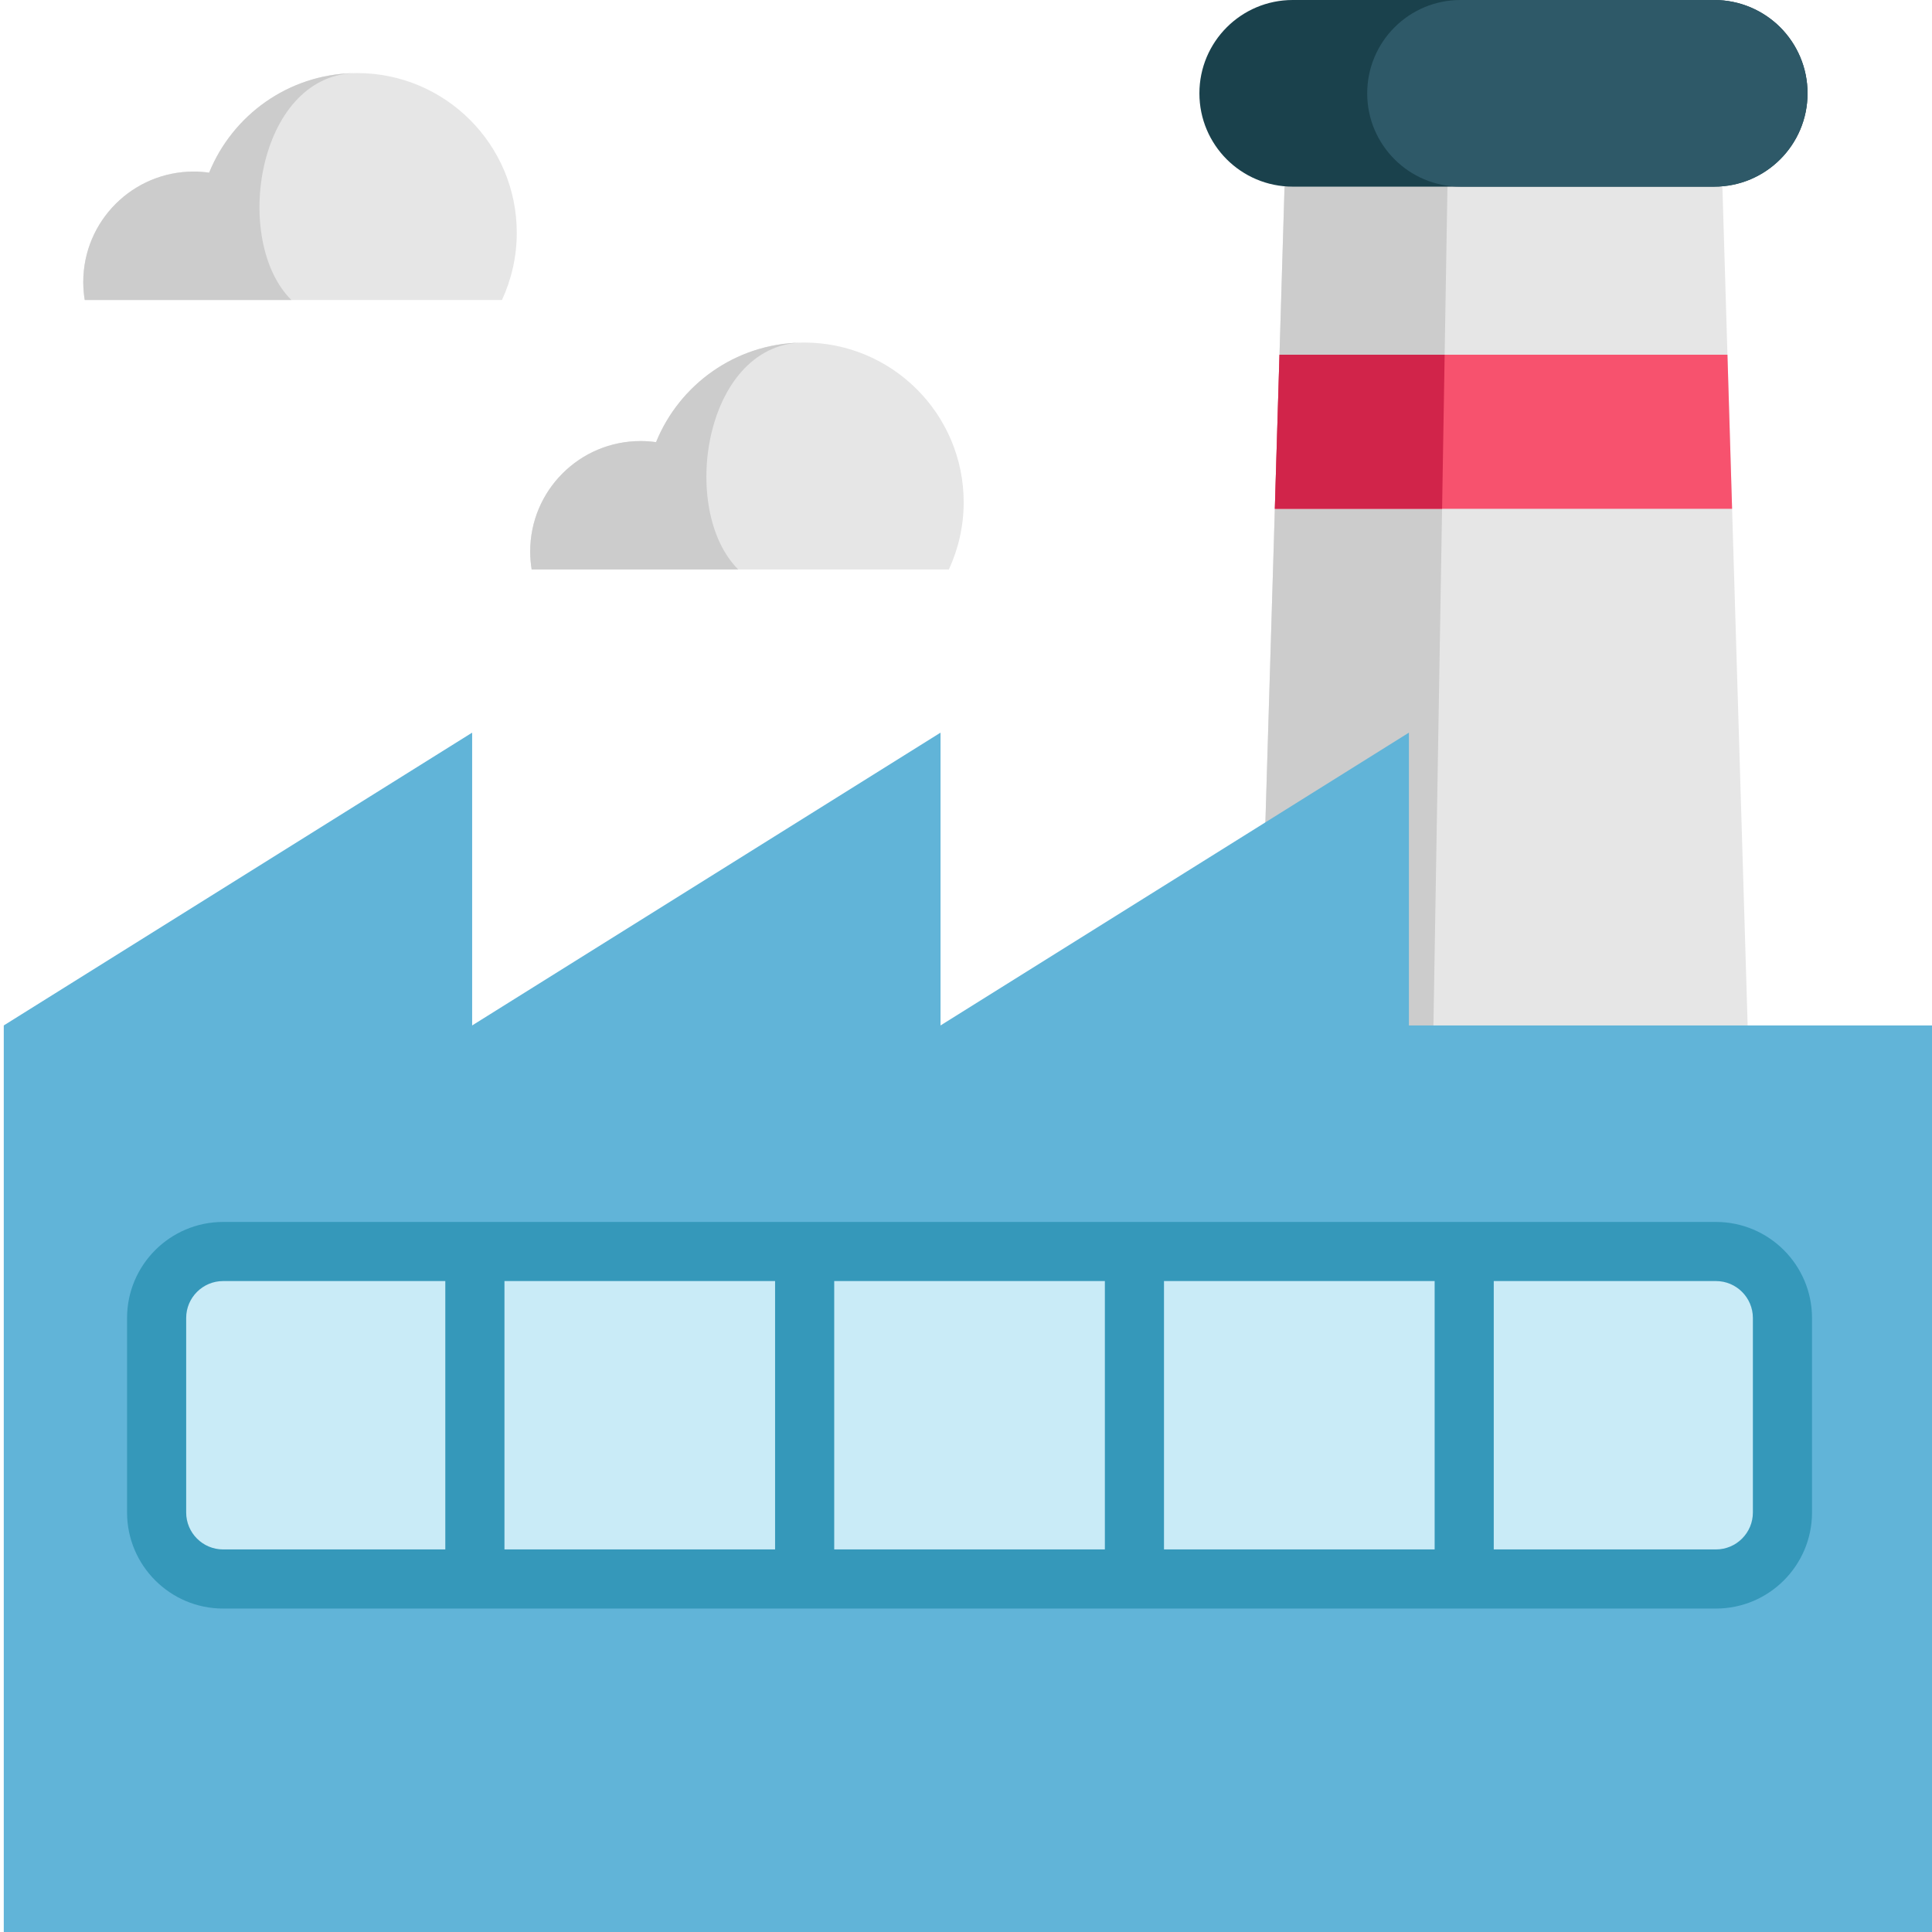 <svg width="104" height="104" viewBox="0 0 104 104" fill="none" xmlns="http://www.w3.org/2000/svg">
<g clip-path="url(#clip0)">
<path d="M94.833 80.295H67.031L68.625 27.39L68.875 19.095L69.147 10.047L75.605 7.295L80.932 5.025L92.717 10.047L92.989 19.095L93.239 27.39L94.833 80.295Z" fill="#E6E6E6"/>
<path d="M76.743 80.295H67.031L68.625 27.39L68.875 19.095L69.147 10.047L75.605 7.295H77.963L76.743 80.295Z" fill="#CCCCCC"/>
<path d="M75.842 55.2V39.438L50.629 55.2V39.438L25.416 55.2V39.438L0.203 55.2V104H104.177V55.2H75.842Z" fill="#61B4D8"/>
<path d="M93.239 27.39H68.625L68.875 19.095H92.989L93.239 27.39Z" fill="#F7526E"/>
<path d="M77.766 19.095L77.628 27.39H68.625L68.875 19.095H77.766Z" fill="#D1244A"/>
<path d="M97.301 5.025C97.301 7.798 95.051 10.047 92.276 10.047H69.588C68.201 10.047 66.945 9.485 66.034 8.576C65.126 7.666 64.564 6.41 64.564 5.025C64.564 2.249 66.813 0 69.588 0H92.276C93.663 0 94.92 0.563 95.83 1.47C96.738 2.381 97.301 3.637 97.301 5.025Z" fill="#1A414C"/>
<path d="M97.3 5.025C97.3 7.798 95.051 10.047 92.275 10.047H78.621C77.233 10.047 75.977 9.485 75.069 8.576C74.158 7.666 73.597 6.41 73.597 5.025C73.597 2.249 75.845 0 78.621 0H92.275C93.663 0 94.92 0.563 95.83 1.47C96.738 2.381 97.3 3.637 97.3 5.025Z" fill="#2E5968"/>
<path d="M92.371 84.997H12.01C10.033 84.997 8.431 83.395 8.431 81.418V70.948C8.431 68.971 10.033 67.369 12.01 67.369H92.371C94.348 67.369 95.95 68.971 95.95 70.948V81.418C95.95 83.395 94.348 84.997 92.371 84.997Z" fill="#C9EBF7"/>
<path d="M92.371 65.778H12.01C9.159 65.778 6.84 68.097 6.84 70.948V81.418C6.84 84.269 9.159 86.589 12.01 86.589H92.371C95.222 86.589 97.541 84.269 97.541 81.418V70.948C97.541 68.097 95.222 65.778 92.371 65.778ZM44.906 68.96H59.475V83.406H44.906V68.96ZM41.723 83.406H27.155V68.96H41.723V83.406ZM62.658 68.96H77.227V83.406H62.658V68.96ZM10.022 81.418V70.948C10.022 69.852 10.914 68.96 12.01 68.96H23.971V83.406H12.01C10.914 83.406 10.022 82.514 10.022 81.418ZM94.358 81.418C94.358 82.514 93.467 83.406 92.371 83.406H80.409V68.96H92.371C93.467 68.96 94.358 69.852 94.358 70.948V81.418Z" fill="#3598BA"/>
<path d="M27.818 12.529C27.818 13.821 27.531 15.047 27.02 16.149H4.561C4.51 15.835 4.482 15.51 4.482 15.181C4.482 11.896 7.146 9.235 10.429 9.235C10.71 9.235 10.986 9.257 11.258 9.295C12.515 6.205 15.512 4.01 19.037 3.937C19.096 3.935 19.16 3.933 19.222 3.933C23.968 3.933 27.818 7.782 27.818 12.529Z" fill="#E6E6E6"/>
<path d="M15.682 16.148H4.561C4.51 15.834 4.482 15.51 4.482 15.181C4.482 11.896 7.146 9.235 10.429 9.235C10.71 9.235 10.986 9.256 11.258 9.294C12.515 6.205 15.512 4.009 19.037 3.937C13.851 4.14 12.483 12.948 15.682 16.148Z" fill="#CCCCCC"/>
<path d="M51.875 27.035C51.875 28.327 51.588 29.554 51.077 30.655H28.619C28.568 30.341 28.54 30.016 28.54 29.688C28.54 26.403 31.203 23.742 34.485 23.742C34.768 23.742 35.044 23.763 35.315 23.801C36.571 20.711 39.57 18.515 43.094 18.444C43.154 18.441 43.217 18.439 43.279 18.439C48.026 18.439 51.875 22.288 51.875 27.035Z" fill="#E6E6E6"/>
<path d="M39.74 30.655H28.619C28.568 30.341 28.54 30.016 28.54 29.688C28.54 26.403 31.203 23.742 34.485 23.742C34.768 23.742 35.044 23.763 35.315 23.801C36.571 20.712 39.57 18.515 43.094 18.444C37.908 18.647 36.54 27.455 39.74 30.655Z" fill="#CCCCCC"/>
</g>
<defs>
<clipPath id="clip0">
<rect width="104" height="104" fill="white"/>
</clipPath>
</defs>
</svg>

